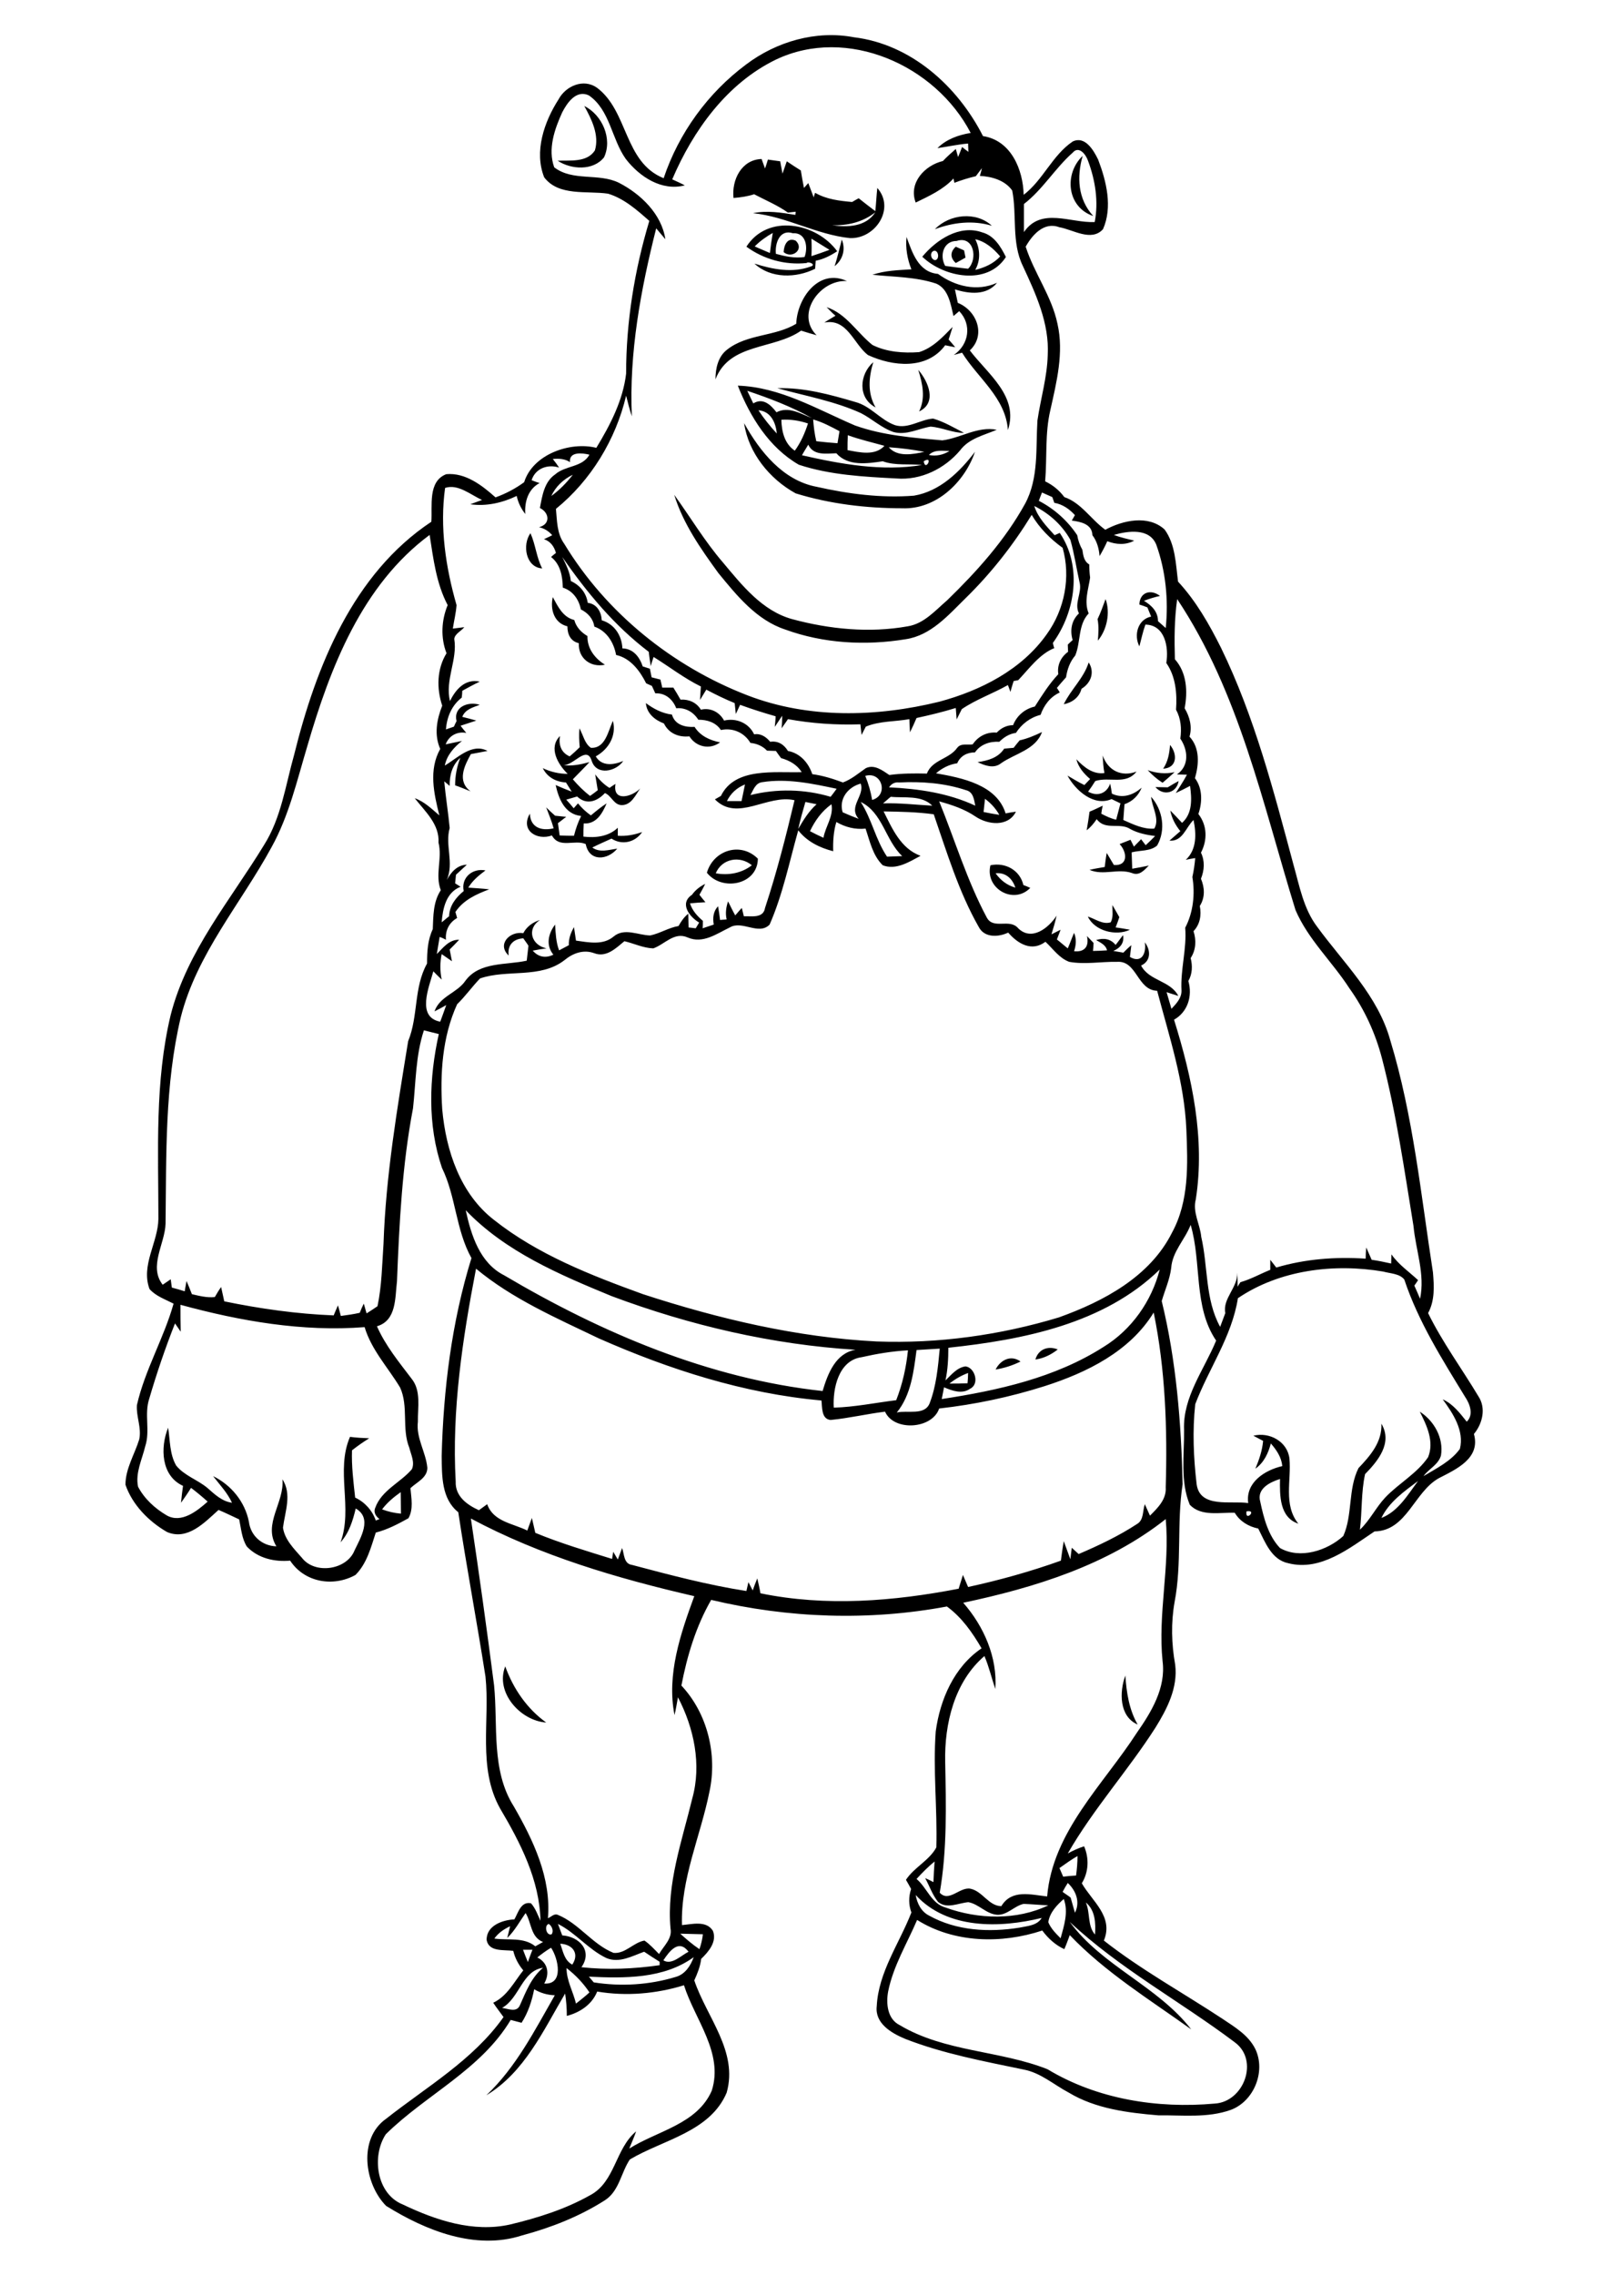 <?xml version="1.0" encoding="utf-8"?>
<!-- Generator: Adobe Illustrator 21.0.2, SVG Export Plug-In . SVG Version: 6.00 Build 0)  -->
<svg version="1.2" baseProfile="tiny" id="Layer_1" xmlns="http://www.w3.org/2000/svg" xmlns:xlink="http://www.w3.org/1999/xlink"
	 x="0px" y="0px" viewBox="0 0 567 794" overflow="scroll" xml:space="preserve">
<path d="M392.9,584.8c0.4,5.9,1.3,11.9,4.3,17.1C390.7,599.1,390.8,590.5,392.9,584.8 M190.7,601.2c-9-0.6-17.9-10.5-14.3-19.6
	C179.2,589.4,184,596.4,190.7,601.2 M347.6,478c1.7-3.4,5.4-5.2,8.7-2.8C353.5,476.6,350.6,477.5,347.6,478 M361.5,474.5
	c1-3.6,4.5-4.9,7.8-3.5C367,472.8,364.4,474.1,361.5,474.5 M388.4,315.9c0.8,1.4,1.6,2.8,2.4,4.2c-0.4,1.2-0.8,2.4-1.3,3.6
	c1.7,0.2,3.3,0.5,5,0.8c-4.8,2.3-12.3,0.5-14.7-4.6c2.6,0.8,5.2,2.9,8,2C388.8,320,388.3,317.9,388.4,315.9 M347.6,304.8
	c1.7,2.4,4,4.2,6.9,5C353.5,306.7,351.1,304.4,347.6,304.8 M345.8,302c5.2-1.1,10.3,1.7,11.5,6.9c0.6,0.2,1.8,0.7,2.4,1
	C353.9,315.9,343.8,310.1,345.8,302 M249.9,304.8c4.4,0.8,9,0,12.6-2.8C258.3,298.5,252,299.7,249.9,304.8 M246.8,304.6
	c2.3-7.9,11.8-10.9,17.8-4.9C264.5,308.9,252,311.2,246.8,304.6 M407.7,274.8c1.3-0.8,2.5-1.5,3.8-2.2c-0.7,4.3-5.4,5.3-8.1,2.1
	C404.8,274.7,406.2,274.8,407.7,274.8 M400.7,268.8c3,1.1,6.3,1.4,9.4,0.7c-1.4,1.3-2.8,2.5-4.2,3.7
	C404,272,402.3,270.5,400.7,268.8 M385,263.7c1.8,5.2,6.5,7.6,11.8,5.6c-3.7,4.8-9.5,1.7-14.4,3.3c-0.8,1.3-1.6,2.5-2.5,3.7
	c3.2,1.8,6.5,0.7,7.7-2.8c0.2,0.9,0.5,2.6,0.6,3.5c3.7,1.8,7.5,0.5,10.4-2.1c-1.1,2.8-3.2,4.8-6,5.8c-0.1,1.8-0.3,3.7-0.4,5.5
	c3.4,1.5,7,3.3,10.8,3c2-3.3-0.8-7.5-1.1-11.1c4.1,4.6,5.2,11.6,2.1,17c-2.4,2.1-6,1.6-8.9,2.4c0.1,1.9,0.1,3.8,0.2,5.7
	c1.9-0.3,3.9-0.7,5.8-1.1c-1.6,1.6-3.3,3.7-5.9,2.6c-4.9-1.7-10,1-14.8-1.1c1.7-0.4,3.5-0.7,5.3-1c0.2-1.6,0.4-3.3,0.7-4.9
	c0.8,1.4,1.7,2.8,2.5,4.2c5,0.4,4.7-4.4,2-7.3c1.3-0.5,2.5-1,3.8-1.5c0.3,0.6,0.9,1.8,1.2,2.4c0.8-0.9,1.7-1.7,2.5-2.6
	c0.5,0.7,1.1,1.4,1.6,2.1c1.1-1,2.2-2.1,3.3-3.2c-3-0.4-6-1-8.6-2.4c-3.7-2.5-8.8,0.6-11.8-3.5c-1,1.5-2.1,2.8-3.5,3.9
	c0.4-2.2,0.7-4.3,1-6.5c1.5-0.6,3.1-1.4,4.6-2.1c-0.2,0.9-0.4,1.9-0.5,2.8c1.7,0.9,3.4,1.7,5.2,2.1c0.5-1.9,1-3.8,1.5-5.7
	c-1-0.5-2.1-1-3.1-1.5c-6.2,2.7-12.6-3-15.4-8.2c1.9,1.1,3.8,2.3,5.9,3.3c0.5-0.5,1.5-1.6,2-2.1c-2.2-1.9-4.1-4.1-4.8-6.9
	c2.6,2.7,5.8,5.4,9.8,4.8C385.2,267.8,385.1,265.8,385,263.7 M408.5,260c2.6,3.1,2.6,8-2.4,8.3C407.8,265.8,408.3,262.9,408.5,260
	 M356,258.4c2.7-0.6,5.3-1.7,7.8-2.9c-2.2,6.2-9.5,7.5-14.3,10.9c-2.5,2-5.7,0.8-8.2-0.4c3.6-0.5,7.2-1.5,9.3-4.7
	c1.1-0.1,2.2-0.2,3.3-0.3C354.6,260.1,355.3,259.2,356,258.4 M206.3,261c5.1,0.3,6-5.9,7.7-9.4c1.3,5.2-1.5,9.9-6,12.4
	c2.1,3.6,6.3,3,9.6,1.6c-2.5,3.7-9.3,5.2-11,0c-1.8-5.8-6.4,1.9-10.1,1.4c3.1,0.5,6.3-0.2,9.3-1c-1.9,2.1-3.9,4-5.8,6
	c1.8,2.1,3.8,4.1,6,5.8c0.9-0.6,1.8-1.3,2.7-2c-0.3-1.8-0.6-3.6-0.9-5.5c1.4,1.8,3,3.5,5,4.7c0.5-0.4,1.6-1.1,2.1-1.4
	c-1.1,6.4,5.7,4.6,8.6,1.6c-1.6,2.3-3.1,5.8-6.4,5.8c-2.8,0-3.6-3.3-5.9-4.2c-2.7,2.9-6.4,4.3-9.7,1.2c-1.3,0.4-2.5,0.7-3.8,1.1
	c0.9,1,1.8,2,2.6,3c0.4-0.4,1.1-1.3,1.5-1.7c1.3,1.6,2.8,3,4.5,4.2c1.8-1.5,3.6-3,5.5-4.2c-1.5,3.5-3.6,7.3-8,7
	c-0.1,1.5-0.1,3.1-0.1,4.6c4.2,0.5,8.8,0,12-3.1c0,0.7,0,2.1,0,2.8c2.9,0.2,5.7-0.3,8.5-1.3c-2.4,3.6-7,4.7-10.7,2.3
	c-2.2,1-4.5,2-6.7,3.1c2.6,1.9,5.7,0.8,8.7,0.4c-3.4,4.1-9.8,4.6-11-1.6c-3.9-1.7-9.2,1.7-11.8-3c-5.4,1.9-11.1-1.9-7.7-7.6
	c0.2,4.9,4.1,6.1,8.3,5.1c-0.7-2.5-1.7-4.9-2.6-7.3c1,1,2.1,2,3.1,2.9c1,0.1,2.9,0.3,3.9,0.4c-1,0.7-1.9,1.5-2.9,2.2
	c0.2,1.4,0.4,2.9,0.6,4.3c1.7,0.1,3.3,0.1,5,0.1c0.6-2.4,1.4-4.7,2.5-6.9c-5.7-0.6-7.8-5.9-8.9-10.8c1.8,0.8,3.7,1.6,5.6,2.3
	c-0.7-1.1-1.3-2.1-2-3.2c-3.5-0.2-6.5-1.8-8.1-5c2.7,1.3,5.7,2,8.7,2c-3.4-3.3-6.8-9.1-2.7-13.2c-0.5,3.1,0.4,5.8,3.4,7.1
	c1.2-1,2.4-2.1,3.5-3.2c-0.2-2.2-0.3-4.4-0.1-6.6C203.7,256.7,204.1,259.5,206.3,261 M225.5,245.4c2.7,2,5.7,3.6,9.1,4
	c1,3.6,4.6,4.5,7.9,4.3c2,3.2,5.4,4.7,8.9,5.4c-3.6,2.7-8.4,1.6-10.7-2.1c-3.7,0.4-7.2-1-8.9-4.5C228.6,251.3,225.8,249,225.5,245.4
	 M380.1,231.2c2.2,3.4,0.8,7.2-2.5,9.2c-0.8,3-3.2,4.8-6.2,5.4C373.9,240.6,378.4,236.7,380.1,231.2 M383.2,216.1
	c1.1-2.3,1.9-4.6,2.8-7c1.7,4.7,0.5,10.7-2.7,14.5C383.5,221.2,383.7,218.6,383.2,216.1 M193,208.4c1.8,3.3,3.5,7,7.5,8
	c0.7,2.5,2.4,4.3,4.6,5.6c-0.1,4.4,2.6,7.8,6.1,10c-5,1.1-9.4-2.3-9.1-7.5c-2.9-0.7-4-3.1-4-5.9C193.5,217.5,192,212.7,193,208.4
	 M189.3,198.4c-5.8-0.4-7-8.3-4.1-12.3C187,190.1,187.3,194.6,189.3,198.4 M259.8,147.7c5.5,9.9,13.6,20,25.3,22.2
	c11.1,2.5,22.6,4,34,3.1c9-1.5,16-8.3,21.3-15.3c-3.6,10.6-13.6,20.2-25.4,19.7c-12.5,0-25.2-1.5-37.2-5.2
	C268.7,167.2,261.3,158.1,259.8,147.7 M271.4,135.5c9.3-0.3,18.4,2.2,27.2,4.8c5.4,1.4,8.8,6.3,13.9,8.1c4.6,1.4,8.8-2,13.3-2.3
	c3.8,1.1,7.3,3.2,10.8,5c-4,0-7.7-1.9-11.7-2.2c-4.3,0.7-8.4,3.1-12.9,1.9c-4.2-1.4-7.5-4.6-11.4-6.6
	C291.4,140,281.2,138.2,271.4,135.5 M322.5,161C323.1,164.9,326.1,158.7,322.5,161 M324.3,158.8c2.5,0.5,5,0,7.2-1.4
	C329.1,157.4,326.3,156.8,324.3,158.8 M310.3,156.1c3,3.5,8.4,2.5,12.4,1.6C318.7,156.9,314.5,156.4,310.3,156.1 M280,158.9
	c13.6,3.1,28,5.7,41.9,3.4c-4.6-0.5-9.3,0.3-13.7-1.3c-5.4,0.8-12.2,1.8-16.2-2.8c-3.5,0.1-8,0.9-9.8-3
	C281.5,156.4,280.7,157.6,280,158.9 M296,151.9c-0.1,1.7-0.1,3.4-0.1,5.2c4.2,0.8,9.6,2.1,12.9-1.5
	C304.5,154.4,300.1,153.4,296,151.9 M283.9,146.4c0.2,2.6,0.5,5.1,1.1,7.6c2.5,0.3,4.9,0.5,7.4,0.7c0.2-1.4,0.5-2.8,0.7-4.2
	C290.1,148.9,287.1,147.3,283.9,146.4 M272.8,146.5c0.1,4.1,1.1,8.4,4.7,10.8c2.1-2.9,3.5-6.1,4.6-9.5
	C279.1,146.8,276,146.3,272.8,146.5 M264.8,143.2c1.9,2.9,4.1,5.6,6.4,8.1C270.9,147.6,269.1,143.5,264.8,143.2 M260.9,136.4
	c0.7,1.5,1.4,2.9,2.1,4.4c3.4-2.1,6.1,0.5,8.1,3.1c4.2-2.2,8.4,0.5,12.3,2C276.3,141.9,268.6,139,260.9,136.4 M257.6,134.6
	c14.8,0.5,27.6,8.2,40.9,13.9c9.8,3.5,20.3,4.3,30.5,5.2c6.4-0.8,12.3-5,19-3.7c-4.4,1.9-9.7,3-12.8,7.2
	c-5.4,6.4-13.7,10.5-22.2,9.8c-11.4-0.6-23.2-1.2-34.1-4.8C268.5,156.2,261.9,145.5,257.6,134.6 M320.6,129.1
	c3.5,4,6.7,11.5,0.3,14.5C323.2,138.9,322.1,133.9,320.6,129.1 M305.7,142.2c-6.3-3.3-5.7-11.5-0.8-15.8
	C303.3,131.7,302.8,137.2,305.7,142.2 M288.6,107.2c6.9,2.3,10.6,8.9,16,13.2c5,2.5,10.9,2.9,16.3,2.5c4.8-1.5,8.3-5.3,11.7-8.8
	c-0.5,1.5-0.9,3-1.4,4.4c0.8,0.9,1.6,1.8,2.3,2.7c-0.9-0.2-2.7-0.5-3.5-0.7c-6.4,8.7-18.4,7.4-27,3.4c-5-3.9-7.2-12.9-15.2-11.3
	c1.3-0.9,2.6-1.6,3.9-2.4C290.6,109.3,289.6,108.2,288.6,107.2 M278,113c0.3-8.8,7.8-19.5,17.7-14.9c-9.4-0.6-18.1,11.5-10.6,18.9
	c-1.8-0.5-3.6-1-5.4-1.6c-9.5,6.7-25,4.2-29.9,17c0-3.8,0.9-8,4.1-10.4C260.9,116.5,270.6,117.5,278,113 M333.7,91.8
	c-2-1.8-2-3.9,0-5.7c0.7,0.3,2.2,1,2.9,1.3c0.1,0.6,0.4,1.9,0.5,2.5C335.9,90.6,334.8,91.2,333.7,91.8 M293.9,83.6
	c1.4,3.4,0.4,7-2.5,9.3C292.4,89.8,293.1,86.7,293.9,83.6 M273.6,88c0.1-2.4,1.3-5.3,4.2-4C281,87,276.5,90.5,273.6,88 M316.5,82.7
	c2,5.4,4.1,12.3,11,12.9c5.9,4.3,13.6,6.3,20.6,3.1c-3.6,4.5-9.7,3.9-14.7,2.3c0.3,1.6,0.7,3.1,1,4.7c6.7,2.7,9.9,11.3,4.2,16.6
	c6.2,8.2,17.2,16,13.3,27.8c-0.8-11.3-10.5-18.1-16-27c-0.7,0.2-2.1,0.6-2.9,0.8c5.3-3.6,6.4-10.6,1.9-15.3c-0.5,0.4-1.5,1.3-2,1.7
	c-1-4.1-1.7-9.4-6-11.3c-7.2-2.4-14.8-2.3-22.3-3.1c4.4-1.5,9-1.6,13.6-1.9C316.8,90.5,316.1,86.6,316.5,82.7 M326.3,87.5
	c-1.8,0.2-1.5,3.1,0.2,3.3C328,90.6,327.8,87.6,326.3,87.5 M340.5,83.5c1.7,3.4,1.9,7.3,0,10.7c3.3-0.8,6.4-2.2,8.7-4.7
	C346.9,86.8,344.1,84.3,340.5,83.5 M330,92.8c2.7,0.4,5.3,0.7,8,1c3.5-3.4,2-11.7-4-9.7C329.3,84.1,328,89.3,330,92.8 M322,89.6
	c4.9-5.9,13-11.3,20.9-8.5c4.2,1.1,6.5,5,8.3,8.6C344.7,99.8,329.5,96.8,322,89.6 M283.3,83.3c0.1,2,0.1,4.1,0,6.1
	c2.1-0.7,4.2-1.4,6.3-2.2C287.5,85.9,285.4,84.6,283.3,83.3 M263.5,86c1.7,0.8,3.5,1.5,5.3,2.3c0.3-2.4,0.6-4.7,1-7
	C267.5,82.6,265.4,84.1,263.5,86 M270.9,88.6c3.3,0.9,6.6,1.6,10,1.1c1.3-3.4,0.5-8.6-4.1-8.3C272.2,79.9,270.5,85,270.9,88.6
	 M260.6,86.1c7.4-11.6,24.4-8.4,31.7,1.6c-2.3,1.5-4.8,2.8-7.5,3.3c-0.1,1-0.1,1.9-0.2,2.8c-6.6,3.3-15.5,3.5-21.2-1.8
	c6.3,2,13.3,3.4,19.7,1c2-0.6-0.8-1.9-1.5-1.2C274.2,92.6,266.6,90.5,260.6,86.1 M326.4,80c5.1-5.3,14.4-6.3,19.9-1.2
	C339.7,76.8,332.8,77.6,326.4,80 M290.5,78.6c5.4,0.8,11.8,0.6,15.1-4.5C301.3,77.5,296,78.8,290.5,78.6 M256.1,69.1
	c-0.7-6.3,2.8-13.4,9.8-13.6c0.3,0.8,0.9,2.5,1.2,3.3c0.3-0.8,0.8-2.4,1-3.1c1.4,0.2,2.9,0.4,4.3,0.6c0.3,1.5,0.5,2.9,0.8,4.3
	c0.5-1.4,1-2.9,1.5-4.3c1.6,1.1,3.3,2.2,4.9,3.2c0.3,2,0.7,4.1,1.1,6.1c0.4-0.4,1.1-1.3,1.5-1.7c0.6,1.7,1.3,3.3,1.9,5
	c0.1-0.4,0.3-1.2,0.5-1.6c4,2.3,8.5,2.8,12.9,3.2c0.8-0.5,1.6-0.9,2.3-1.3c1.9,1.5,3.8,3,5.8,4.5c0.3-2.7,0.4-5.4,0.7-8.1
	c6.4,7.3-0.8,17.9-9.6,17.5c-11.6-1.2-22.1-7.5-33.8-8.7c4.9-1,9.9-0.2,14.8,0.6c0-0.3,0.1-0.8,0.1-1.1c-0.9,0.1-1.8,0.2-2.7,0.3
	c-3.7-2.6-7.8-4.3-11.8-6.4C261.2,68.5,258.7,68.9,256.1,69.1 M381.7,75.4c-9.2-3.1-10.3-14.7-3.7-21
	C375.9,61.8,376.3,69.5,381.7,75.4 M204,37c6.3,3.1,9.9,11.5,6.9,17.9c-3.8,4.8-11.5,4.3-16.2,1.2c4.4-0.2,10.2,0.7,13-3.6
	C209.3,47.2,206.6,41.7,204,37 M208.5,695.1c-1.8,4.5-6,7.3-10.6,8.5c0-2.6-0.2-5.3-0.6-7.8c-7.6,12.9-14.2,27.5-27.5,35.5
	c10.4-9.8,16.9-22.7,23.9-34.9c-2.6-0.1-5-0.8-7.2-2.1c-0.8,4.1-2.1,8.1-4.4,11.7c-1.3-0.3-2.5-0.7-3.8-1
	c-10.4,17.4-29.6,26.1-43.6,39.9c-5,7.6-3.3,20.8,5.9,24.5c11.5,5.5,24.6,9.9,37.5,7c9.6-2.3,19.2-5.3,27.9-10.2
	c8.8-4.6,8.8-16.3,16.1-22.3c-0.7,2-1.6,4-2.4,6c9.8-6.2,23.7-8.5,28.8-20.2c4.2-13.2-5.9-24.8-9.7-36.8
	C229.1,695.9,218.6,696.8,208.5,695.1 M197.8,686.9c0,4.4,2.3,8.2,3.3,12.4c1.6-1.3,3.2-2.5,4.7-3.9
	C203.6,692.1,200.9,689.3,197.8,686.9 M175.3,700.8c2.2,0.3,5.2,1.8,6.3-1.1c2.1-4.7,3.9-9.5,8-12.9
	C182.3,687.8,181.4,697.4,175.3,700.8 M205.6,689.9c0.4,0.5,1.3,1.5,1.7,2c9.5,1.5,19.4,0.9,28.6-1.9c3.3-0.9,5.2-3.9,6.3-6.9
	C231.7,690.7,218,690.5,205.6,689.9 M187.6,683.2c3.7,1.8,4.4,5.7,2.4,9.1c7,0.5,4.9-8.8,2.4-12.5
	C190.7,680.8,189.1,682,187.6,683.2 M182.6,680.5c0.5,1.4,1.1,2.8,1.7,4.3c0.5-1.4,1-2.8,1.6-4.3
	C185.1,680.5,183.5,680.5,182.6,680.5 M231.6,684.2c2.9,1.8,6.2-1.7,8.8-3C237,676.7,233.8,680.9,231.6,684.2 M195.6,678.4
	c1,2.7,1.4,5.8,4.2,7.3C202.4,681.8,199.9,678.6,195.6,678.4 M237.5,674.9c2.1,1.9,4.3,3.8,6.7,5.4c0.6-1.7,1-3.4,1.2-5.2
	C242.7,675,240.1,675,237.5,674.9 M194.8,671.5c0.5,1.3,1,2.7,1.5,4c6,0.4,10.7,5.4,6.7,11.1c9.1,1,18.2,0.6,27.3-0.7
	c0-0.3,0-0.9,0-1.2c-1.8-1.1-3.6-2.3-5.4-3.5c-4.2,1.5-8.7,4.1-13.2,2.2C205.4,680.4,201,674.6,194.8,671.5 M192.6,675.1
	c0.8-1.1,0.1-2.9-1-3.6C189.9,671.9,190.7,675.8,192.6,675.1 M320.2,670.1c-3.5,8.2-8.3,16-10.1,24.9c-0.8,4.2-0.3,9.7,4,11.8
	c15.7,9.4,34.9,8.8,51.6,15.4c17.4,10.5,38.4,13.8,58.4,12c10.2-0.6,15.6-15.1,7-21.4c-19-14.3-40.2-25.7-57.6-42
	c11.3,15.4,30.7,22.4,42.4,37.5c-14.5-10.4-30-19.9-42.4-32.9c-0.6,1.6-1.2,3.3-1.9,4.9c-3.1-1.4-5.7-3.8-7.7-6.5
	C349.7,678.5,333.1,678.2,320.2,670.1 M377.2,669.3C377.8,669.8,377.8,669.8,377.2,669.3 M183.5,667.7c-2.1,3-3.8,6.2-6.4,8.7
	c0.3-1.4,0.7-2.7,1-4.1c-2.1,1-4.1,2.3-5.5,4.3c4.8,0.7,10.2-0.6,14.3,2.7c0.7-0.4,2-1.1,2.7-1.5C185.2,676.1,185.6,671,183.5,667.7
	 M379.1,664c1.6,3.6,0.5,8.1,3.2,11.2C382.6,671.3,382.4,666.7,379.1,664 M366,670.9c0.9,2.2,2.6,3.9,4.3,5.6
	c1.2-4.4,2.8-9.2,1.1-13.7C369,664.9,366.5,667.5,366,670.9 M319.7,661.4c0.5,2.9,1.9,5.8,4.7,7.2c9.5,5.3,20.9,5.9,31.5,4.2
	c2.8-0.6,6.2-0.7,7.8-3.4C349,673,330.7,673.4,319.7,661.4 M371,660.3c0.9,0.7,1.9,1.3,2.8,2c0.5,1.8,1,3.5,1.5,5.3
	c1.9-3.7,0.4-7.7-2.5-10.4C372.2,658.1,371.6,659.2,371,660.3 M320,655.8c3.7,3.1,5.1,8.6,10.2,10c11.3,4.1,24.8,4.5,35.8-0.8
	c-2.9-0.1-5.8-0.4-8.6-0.5c-3.3,0.7-5.7,4-9.3,3.8c-3.8-0.3-6.3-3.7-10-4.4c-3.5,0.3-7.5,2.5-10.6-0.1c-2-2.5-3-5.6-4.5-8.3
	c0.7,0.3,2.2,1,2.9,1.4c0.1-2.4,0.2-4.8,0.4-7.2C324.1,651.5,322,653.6,320,655.8 M369.9,652c0.4,1,0.9,2,1.3,3
	c1.5-0.2,3-0.3,4.5-0.4c0.3-2.3,0.5-4.6,0.5-6.8C374.1,649,372,650.5,369.9,652 M336.3,559.4c7.2,8.2,12,19.1,11.2,30.1
	c-1.3-3.8-2.2-7.8-3.8-11.5c-10.5,9-14,23.7-13.7,37c0.3,15.2,0.7,30.6-1.9,45.6c3.2,3.5,7-2.1,10.7-1.4c4.3,0.9,6.3,6,10.8,6.1
	c3.6-6,10.3-4,16-3.4c1.9-22.6,19.6-39,31.3-57.1c5.1-7.3,10.2-15.7,9-25c-1.7-16.5,2.6-33,1.1-49.6
	C386.6,546.3,361.3,554.1,336.3,559.4 M164.4,530c2.9,19.4,5.6,38.8,8.1,58.2c1.4,14.1-1.1,29.7,6.9,42.3c6.8,11.8,13.1,25,11.9,39
	c1.1-0.4,2.1-1.7,3.4-1.2c7.4,3,12.1,10.3,19.5,13.3c4.1,0.4,6.9-3.6,10.8-4.3c1.9,1.3,3.5,3.1,5.1,4.7c1.6-2.8,4.7-5.4,4-8.9
	c-1.4-15.6,4-30.5,7.6-45.4c3.3-11.8,0.6-24.6-5-35.3c-0.4,2.1-0.7,4.2-1.2,6.2c-2.8-14.1,2.1-28.4,6.9-41.5
	C215.5,550.9,188.7,543,164.4,530 M435.2,527.5C434.6,531.4,439.2,526.8,435.2,527.5 M133.4,526.8c2.1,0.8,4.3,1.3,6.6,1.5
	c0-2.5-0.1-5-0.1-7.5C137.5,522.5,135.2,524.4,133.4,526.8 M482.3,529.8c5.9-2.3,9.2-8.1,12.8-12.9
	C490.3,520.5,485,524.2,482.3,529.8 M331.5,482.9c2.1,0,4.2,0,6.3-0.1c0.1-0.9,0.2-2.7,0.2-3.6C335.6,480.1,333.5,481.3,331.5,482.9
	 M320,471.2c-1,7.5-1.9,15.7-6.9,21.8c3.7-0.9,9.8,1.2,11.5-3.3c2.3-6,2.9-12.6,3.5-19C325.4,470.9,322.7,471,320,471.2
	 M300.8,473.7c-8,1.1-10.1,10.9-9.7,17.6c7.3-0.2,14.5-1.7,21.8-2.6c2.2-5.6,3.5-11.5,4.1-17.4C311.5,471.6,306.1,472.5,300.8,473.7
	 M63,455.4c0,3.1,0,6.3,0.1,9.4c-0.5-0.7-1.5-2.2-2-2.9c-3.4,8.6-6.4,17.4-9,26.3c-1.8,5.4,0.4,11.2-1.4,16.6
	c-1.1,4.6-3.5,9.3-2.5,14.1c2.2,4.2,5.9,7.6,10,10c5.1,2.9,10.6-1.5,14.3-4.8c-1.9-1.7-3.8-3.3-5.8-4.8c-1.1,1.8-2.3,3.5-3.5,5.2
	c0.2-2,0.4-3.9,0.7-5.9c-7.7-3.5-8-13.4-5.2-20.3c0.7,4.4,0.5,9.2,2.8,13.2c2.9,3.6,7.6,5,11,7.9c2.5,2.2,5,4.6,8.5,5.1
	c-1.6-3.5-4.3-6.3-6.6-9.3c6.3,3.1,11.1,8.9,12.5,15.9c0.6,5,4.7,8.5,9.6,8.6c-4.8-7.8,2.9-15.3,2.1-23.4c3.4,5.2,0.9,11.3,0.2,16.9
	c0.6,4.2,3.9,7.4,6.6,10.5c4.5,5.9,15.7,4.3,18.4-2.6c2.1-4.4,6.3-11.2,0.4-14.6c-1,4.2-2.3,8.5-5.3,11.8c4.4-12-1.8-25,3.3-36.8
	c2.2,0.3,4.5,0.4,6.7,0.5c-2.1,1.3-4.1,2.7-6,4.2c-0.2,5.5,0.5,11,1.1,16.5c3.4,1.6,6,4.5,7.2,8c0.4-0.2,0.9-0.3,1.3-0.5
	c-1.2-0.9-2.2-2.3-1.5-3.9c2.2-6.2,8.8-8.8,12.8-13.5c1.1-2.4-0.3-5.1-0.9-7.5c-2.7-6.7-0.2-14.4-3.2-21c-4.2-7-10-13.1-12.4-21.1
	C105.7,464.9,83.9,461.1,63,455.4 M331.1,470.4c0,3.8-0.2,7.7-1,11.4c2-1.9,4-4.5,7-4.9c3.3,0.4,5,6.2,1.6,7.8
	c-2.8,2-6.3,0.7-9.1-0.5c-0.3,1.4-0.5,2.7-0.8,4.1c19.6-3,39.6-7.4,56.5-18.2c9.8-6,16.8-16,19.6-27
	C385.4,462.1,357.2,467.6,331.1,470.4 M432.2,453.1c-2.1,13.4-10.2,24.6-14.9,37c-1,9.3-0.6,18.7,0.5,28c1.2,8.4,12,5.6,18,6.5
	c-1-7.2,5.8-11.5,11.9-12.9c-0.3-3.1-2-5.6-4-7.9c-0.9,3.4-2.4,6.7-5.4,8.8c1.3-3.1,2.4-6.3,2.7-9.7c-1.1-0.6-2.3-1.2-3.4-1.8
	c5.6-1.4,11.9,2,12.6,8c0.7,7.6-2.2,16.1,3.1,22.7c-6.6-2.2-6.5-9.9-6.4-15.6c-3.5,1.1-8.2,3.4-6.9,7.9c1.2,5.7,2.8,11.9,6.9,16.2
	c7,4,16.5,0.9,22.1-4.2c3.3-7.4,1.6-16.3,5.3-23.7c4.1-4.3,8.3-9.1,8-15.5c4,6.7-1.2,13-5.7,17.6c-1.4,6.3-1,13-1.8,19.4
	c3.5-3.3,5.6-7.8,8.9-11.3c4.7-4.9,11-8.3,14.9-14c2.2-5.4-0.4-11-2.9-15.9c5,3.2,8.4,9.2,7.4,15.3c-0.9,3.2-4.3,4.7-6.1,7.2
	c4.5-2.7,9.6-5.2,12.7-9.5c1.6-6.3-2.4-12.4-6-17.3c3.6,1.6,6,4.8,8.4,7.8c2.5-2.4,1.1-6.2-0.6-8.7c-8-13.1-16.3-26.2-21.2-40.9
	c-1.6-2.1-4.9-2.1-7.4-2.8C465.8,440.9,446.8,443.2,432.2,453.1 M166.2,442.8c-4.7,24.4-8.5,49.4-7.1,74.3c-0.2,5.1,3.9,8.1,8.1,10
	c1-0.7,1.9-1.4,2.9-2.1c2.1,6.1,9,6.7,14,9.2c0.5-1.5,1.1-2.9,1.6-4.4c0.4,1.7,0.8,3.5,1.2,5.2c8.7,3.6,17.8,6.3,26.8,9.1
	c0.1-0.6,0.3-1.9,0.4-2.5c0.5,0.9,1.1,1.8,1.6,2.7c0.5-1.3,1-2.7,1.5-4c0.8,2.1,0.5,5.5,3.5,5.9c13.2,3.5,26.4,7,39.9,9.1
	c0.2-0.8,0.5-2.3,0.7-3.1c0.5,1,1,1.9,1.5,2.9c0.5-1.4,1-2.8,1.6-4.2c0.4,1.7,0.8,3.4,1.1,5.2c22.9,4.7,46.4,2.8,69.2-1.6
	c0.5-1.6,1-3.2,1.5-4.8c0.6,1.4,1.2,2.8,1.8,4.2c11-2.4,21.8-5.4,32.4-9.2c0.3-2.3,0.6-4.6,1-6.8c0.8,2.1,1.5,4.2,2.3,6.3
	c0.1-1,0.4-3,0.5-4c0.8,0.7,1.6,1.5,2.4,2.2c7-3,14-6.3,20.4-10.5c2.4-1.4,1.9-4.6,2.7-6.9c0.6,1.3,1.2,2.7,1.8,4
	c2.7-2.7,5.8-5.7,5.5-9.9c0.6-20.4-0.1-41-4.2-61c-8.3,13.6-23.4,21-38.1,25.7c-12,3.8-24.3,6.4-36.8,7.8
	c-2.4,7.2-15.8,8.1-18.9,1.1c-6.4,0.8-12.7,2.3-19,2.9c-3.3-0.3-2.9-4.5-3.2-6.8c-27-2.4-53.1-10.8-77.8-21.7
	C194.2,460,178.8,453.3,166.2,442.8 M162.6,422.4c1.9,8.7,4.9,18.4,13.4,22.7c34,20.1,71.6,36.1,111.2,40.4
	c1.8-6,4.5-13.2,11.5-14.4c-29.1-1.8-57.8-8.5-85.1-18.7C195.4,444.9,176.5,436.9,162.6,422.4 M308.5,283.2c3,6,6,13,12.9,15.5
	c-3.9,2.1-8.6,5.1-13.2,3.3c-3.5-3.4-4.5-8.4-6-12.8c-3.6,0.4-7.1-0.5-10.2-2.3c-1,3.3-1.2,6.8-1.1,10.2c-4.7-1.2-9.2-3.4-12.2-7.3
	c-3.1,11-5.4,22.4-10,32.9c-3.8,3.9-9.6-1.6-13.9,1c-4.6,2.2-9.4,5.8-14.7,3.5c-4.7-2.1-8,2.4-12,3.8c-3.5-0.1-6.7-1.7-10.1-2.5
	c-2.9,2.4-6.3,5.8-10.5,4.2c-3.8-1.4-7.5,0-10.4,2.4c-8.5,6.6-20,3.1-29.5,6.4c-2.8,2.9-5.1,6.2-8,9c-5.2,11.4-6,24.3-5.2,36.7
	c1.3,14.4,6.3,29.5,18.1,38.6c15.3,12.1,33.8,19.3,52,25.9c26.4,8.6,53.8,15.1,81.6,16.5c21.5,0.8,43.1-2.2,63.6-8.4
	c15.6-5.6,31.8-14.2,39.5-29.6c6-11,5.5-23.9,5-36c-0.7-16.6-6-32.5-10.2-48.4c-7-0.2-7-10.6-14-10.1c-5.6-0.1-11.2,1-16.7,0
	c-3.5-1.3-5.6-4.5-8.3-7c-4.8,3.6-9.6,0.7-13-3.2c-3.4,1.6-8.3,1.9-10.3-2c-7-12.3-11.1-26-15.7-39.3
	C320.1,283.4,314.3,283.3,308.5,283.2 M282.8,290.1c1.5,0.8,3.1,1.6,4.7,2.3c0.7-4,3.6-7.5,2.8-11.7
	C286.9,283.1,284.5,286.5,282.8,290.1 M343.9,278.8c-0.1,1.2-0.4,3.5-0.5,4.6c1.8,0.4,3.6,0.7,5.5,1
	C347.6,282.1,345.9,280.3,343.9,278.8 M300.5,279.9c3.9,6,5.2,13.2,9.2,19.1c1.8-0.1,3.5-0.1,5.3-0.2
	C309.1,293.3,308.2,283.6,300.5,279.9 M281.2,279.9c-0.9,3.1-1.8,6.2-2.5,9.4c1.8-3.1,3.7-6.2,6.4-8.6
	C283.8,280.4,282.5,280.2,281.2,279.9 M308.3,280.4c5.8-0.2,11.5,0.5,17.2,0.8c-3.8-3.8-9.7-2.6-14.5-3.1
	C310.1,278.8,309.3,279.6,308.3,280.4 M294.2,283.5c1.8,0.8,3.7,1.6,5.6,2.3c-3.8-4.3,2.2-8,0.7-12.3
	C296,274.7,292.8,278.9,294.2,283.5 M253.8,279.6c1.7,0,3.4,0,5.1,0c0.4-1.9,0.8-3.8,1.2-5.8C257.3,274.9,255.1,276.9,253.8,279.6
	 M310.4,274.8c10.3,0.5,20.7,2,30.1,6.4c-0.4-2.1-0.7-4.8-3.2-5.4c-7.5-2.5-15.6-3.1-23.4-2.7C312.4,272.9,311.2,273.6,310.4,274.8
	 M262,277.5c9.2-2.3,18.9-2.1,28,0.6c0.7-0.9,1.4-1.8,2.1-2.8c-8.5-1.8-17.3-3.7-26-2.3C263.7,273.3,263,275.8,262,277.5
	 M302.1,270.8c1.1,2.7,1.9,5.5,2.4,8.4C310.3,277.6,308,269.1,302.1,270.8 M411,209.1c-1,7-1,14-0.8,21c4.2,4.7,4.5,11.3,3.4,17.1
	c1.8,3,2.7,6.5,1.7,9.9c3.7,4,3.3,9.7,1.9,14.5c2.7,3.6,2.6,8.4,1.2,12.5c3.1,4,3.2,9.1,0.9,13.5c1.4,2.9,1.2,6.1,0,9.1
	c1.3,3.1,1.5,6.5-0.4,9.5c0.6,3.2,0.1,6.4-2.2,8.8c1,3.1,0.9,6.5-1,9.4c0.7,2.7,0.6,5.5-0.8,8c1.5,5.2-0.2,10.8-5,13.5
	c6.3,20.2,10.9,41.5,7.6,62.7c-1.2,4.5,1.5,8.7,1.9,13.1c2.4,10.4,1.3,21.8,6.6,31.4c0.6-1.6,1.2-3.2,1.8-4.8
	c-1-5.1,4.3-8.8,4.2-14.1c0.1,1.6,0.1,3.3,0.1,4.9c0.2-0.4,0.7-1.2,1-1.6c3.6-1,6.9-2.9,10.4-4.3c0-0.9,0-2.6,0-3.5
	c0.5,0.7,1.6,2,2.1,2.7c10.1-3,20.7-3.8,31.2-3.1c0-1,0.1-2.9,0.2-3.9c0.6,1.4,1.3,2.9,1.9,4.3c2.3,0.3,4.5,0.8,6.8,1.3
	c0-0.8,0.1-2.4,0.1-3.2c2.5,3.6,6.2,6.1,9.3,9c-0.3,0.5-1,1.5-1.3,1.9c0.7,1.5,1.3,3,2,4.6c1.8-8.6-1.5-16.9-2.3-25.4
	c-3.2-19.6-6-39.3-11-58.5c-2.3-8.8-6.1-17.1-11.4-24.5c-6-9.3-14.4-17-18.8-27.3C440.9,280.7,432.7,241.7,411,209.1 M107.3,260.4
	c-3.6,12-6.4,24.3-12.5,35.3c-10.7,19.7-26.1,37.2-31.7,59.4c-5.6,23.6-5,48-5.3,72c-0.2,7-6,14.9-1,21.3c0.9-0.6,1.9-1.3,2.8-1.9
	c0.1,0.7,0.3,2.2,0.4,2.9c1.5,0.4,3,0.8,4.5,1.3c0.1-0.9,0.5-2.7,0.6-3.6c0.7,1.5,1.3,3.1,1.9,4.6c2.6,0.6,5.3,1.3,8,1
	c0.7-1.2,1.4-2.4,2.2-3.5c0.4,1.7,0.7,3.3,1.1,5c12.6,2.6,25.4,4.4,38.2,4.9c0.5-1.2,1-2.4,1.5-3.5c0.3,1.2,0.7,2.4,1,3.7
	c2.2-0.3,4.4-0.6,6.6-1.1c0.3-0.8,1-2.4,1.4-3.2c0.3,0.8,0.7,2.6,1,3.4c1.3-0.8,2.6-1.7,3.8-2.5c1.5-7.1,1.6-14.5,2.1-21.8
	c0.8-23.8,4.8-47.3,8.6-70.7c3.6-8.8,1.9-18.7,6.6-27.1c0-4.1,0.2-8.2,2-12c0.2-4.6,0.1-9.5,2.8-13.6c-2.1-5.4,0.6-11.1-0.8-16.6
	c0.4-6.4-4.7-10.9-8.3-15.5c3.4,1.2,5.9,3.7,8.6,6c-1.9-7.6-3.8-15.9,0.3-23.2c-2.2-5-1.2-10.3,0.7-15.1c-2-6-1.9-12.8,1.5-18.3
	c-2.1-5.4-1.8-11.5,0.4-16.8c-4-7.6-5-16.2-6.3-24.5C126.4,204.2,115.3,232.9,107.3,260.4 M361.1,176.6c1.3,4.1,4.3,7.1,7.1,10.2
	c0.4-0.2,1.3-0.6,1.8-0.8c7.9,11.6,5.5,27.5-2.4,38.4c0.1,0.5,0.3,1.4,0.5,1.8c-5.2,2.1-8.8,7.2-12.6,11.2c-0.5,0.1-1,0.2-1.6,0.3
	c-0.4,1.3-0.8,2.5-1.1,3.8c-0.2-0.6-0.7-1.8-0.9-2.4c-5.3,3-11.1,5-16.1,8.4c-0.6,1.2-1.2,2.4-1.8,3.6c-0.1-1-0.2-3-0.3-4
	c-4.5,1.4-9.1,2.5-13.7,3.5c-0.7,1.7-1.5,3.4-2.3,5c-0.1-1.5-0.1-3.1-0.2-4.6c-5,0.9-10.3,0.6-15.2,2.6c-0.5,1-1,1.9-1.5,2.9
	c-0.1-1.2-0.3-2.4-0.4-3.7c-8.5,0.3-17-0.3-25.3-1.8c-0.7,1.1-1.5,2.1-2.2,3.2c0.1-1.1,0.2-3.3,0.2-4.4c-0.9,1.3-1.7,2.6-2.6,3.9
	c0.1-0.9,0.3-2.8,0.3-3.7c-4.2-1.2-8.3-2.5-12.4-4c-0.4,0.8-1.1,2.4-1.5,3.2c-0.1-1.3-0.3-2.6-0.4-3.8c-3.4-1.4-6.7-3-9.9-4.7
	c-0.7,1.2-1.5,2.4-2.2,3.6c0.1-1.6,0.2-3.1,0.3-4.7c-5.9-2.9-11-6.9-16.5-10.3c-0.3,0.8-0.8,2.4-1,3.2c-0.3-1.7-0.5-3.3-0.7-5
	c-12-9.1-21.7-20.8-30.2-33.1c1.3,2.6,2.7,5.3,3,8.4c3.1,1.4,5.4,4.1,5.9,7.6c3.2,0.4,4.7,3.1,4.9,6.1c4.4,1.3,7,5.3,7.2,9.8
	c3.8,0.1,6,3,7.1,6.3c0.6,0.2,1.9,0.6,2.5,0.8c0.2,1,0.4,2,0.6,3c1,0.3,2.1,0.5,3.1,0.8c0.1,0.7,0.5,2.1,0.6,2.8c1.3,0,2.6,0,3.9,0
	c0.9,1.4,1.7,2.8,2.5,4.2c2.9-0.2,5.6,1,7.1,3.5c3.3-0.8,6.5,0.8,8.1,3.8c4.2-1,8.6,0.8,10.5,4.8c2.3-0.4,4.2,0.9,5.6,2.6
	c2.7-0.4,4.8,0.9,6.2,3.2c4.3,0.8,7.2,4.2,8.5,8.1c3.7,0.5,7.2,1.6,10.7,2.9c3-1.1,5.4-3.2,8-5c3-1.4,5.8,0.8,8.2,2.4
	c4.3-0.6,8.7-0.6,13.1-0.5c1.9-4.9,7.8-5,10.6-9c1.3-1.7,3.6-0.9,5.4-1.2c1.9-2.8,4.9-4.4,8.4-4.1c1.5-1.6,3.5-2.6,5.7-2.6
	c1.3-3.3,4.1-5.7,7.6-6.5c2.5-3.9,5-7.9,8.2-11.3c-0.5-3.1,0.9-6,3.4-7.8c0-0.6-0.1-1.9-0.1-2.5c0.4-0.4,1.2-1.2,1.7-1.6
	c-1-3.4-0.4-6.9,2.2-9.3c-1.8-3.6,1.2-7.2,0.2-10.9c-1.1-4.9-1.8-9.9-3.2-14.8C370.8,183.2,366.3,179.2,361.1,176.6 M363.8,171.9
	c-0.4,1-0.8,2-1.1,2.9c5.4,2.8,10,6.9,13.4,12c0.3,1.8,0.9,3.5,1.8,5.1c0.3,1.9,0.5,4,2.4,5.1c0,1.5,0.1,3.1,0.3,4.6
	c-0.6,4.1-2.2,8.4-0.5,12.5c-3.8,4-2.7,9.9-4.7,14.7c-1.8,2.1-2.8,4.8-3.2,7.6c-1.1,1.2-2.1,2.4-3.2,3.7c0.3,0.4,0.8,1.2,1,1.6
	c-3.3,1.5-5.5,4.4-6.7,7.8c-3.6,0.9-6.6,3.2-8.6,6.3c-2.3,0.3-4.2,1.5-5.8,3.1c-3.3-0.2-6.6,0.9-8.5,3.7c-2.7,0-5.1,1.2-6.2,3.8
	c-2.8,0.4-5.3,1.7-7.4,3.5c9.1,1.6,21.2,4,24.3,14c0.9-0.2,2.7-0.5,3.6-0.6c-2.7,5.4-9.8,4.6-14.1,1.7c-3.8-2.6-8.3-4.1-12.7-5.3
	c5.5,13.5,9.7,27.6,16.6,40.5c2.3,4.4,8,0.2,11,3.8c4.7,4.6,10.6-0.1,13.4-4.4c-0.5,2.2-1.1,4.3-1.8,6.5c1.1-0.5,2.1-1.1,3.2-1.6
	c-0.4,1.1-0.9,2.3-1.3,3.4c1.3,1,2.5,2.1,3.8,3.1c0.8-1.8,1.4-3.6,2.2-5.4c0.9,2.1,0.7,4.3,0,6.4c3.8,0.4,5.3-1.8,4.5-5.3
	c0.6,0.6,1.7,1.8,2.3,2.4c0,0.7-0.1,2.1-0.2,2.8c1.6,0,3.3-0.1,4.9-0.2c-0.4-1.9-2.3-2.7-3.8-3.6c2.6-0.8,5-0.5,6.8,1.7
	c0.9-1.1,1.7-2.3,2.6-3.4c0.5,2.7-1,4.5-3.4,5.5c1.2,0.2,2.3,0.4,3.5,0.6c0.9-0.9,1.8-1.8,2.8-2.6c-0.1,1-0.4,3-0.5,4.1
	c4.1,2.4,5.8-1.3,5.2-5.1c2.1,2.7,2.2,6.5-1.3,8.1c2.8,5.4,10.2,5.2,13,10.6c-1-0.3-3.1-1-4.1-1.3c0.6,1.9,1.1,3.9,1.7,5.8
	c1.7-1.8,3.6-3.8,3.5-6.4c-0.4-7.3,1.9-14.6,1.3-21.9c2.8-5.3,3.5-11.8,2.5-17.7c0.5-2.2,0.8-4.4,1-6.6c-0.8,0.1-2.5,0.4-3.3,0.6
	c3.9-3.6,3.7-9.2,2.7-13.9c-2.7,2.6-3.8,7.6-8.4,7.2c1.3-1.1,2.5-2.2,3.8-3.3c-1.7-2.1-3-4.5-3.5-7.2c1.4,1.4,2.8,2.9,4.1,4.3
	c3.7-3.3,3.4-8.4,2.8-12.9c-1.7,0.9-3.3,1.7-5,2.5c1.3-2.1,2.7-4.1,3.9-6.4c-0.9,0-2.6-0.1-3.5-0.1c4.4-3,3.9-8.5,1.2-12.5
	c0.5-3.5,0.2-7-1.5-10.1c0.4-5.6-0.1-11.6-3.4-16.3c0.9-5.4-0.4-13.3-7.3-13.4c-0.9,2.5-1.4,5-2.1,7.6c-2-3.9-0.6-9.4,4.1-10.4
	c-0.4-1.1-0.9-2.1-1.3-3.2c-0.7-0.3-2.1-0.8-2.8-1c0.1-4.3,4-5.5,7.2-3c-1.9,0.4-3.8,1-5.6,1.7c2.7,1.6,4.9,3.8,4.9,7.1
	c0.9,0.8,1.8,1.6,2.7,2.4c1-9.8,0-19.9-3.3-29.1c-2.4-5.9-9.9-4.8-14.8-3.4c2.3,0.9,4.7,1.4,7.1,2c-3,1.6-6.3,1.4-9.4,0.2
	c-0.8,1.8-1.7,3.5-2.7,5.2c-0.2-2.6-0.9-5.2-2.5-7.3c-0.1-3.9-4.1-4.7-7.2-5.1c0.3-0.5,0.8-1.4,1.1-1.9c-1.9-2.1-4.3-3.8-7.2-4.3
	c-0.2-0.5-0.5-1.5-0.7-2C366.3,173,365.1,172.5,363.8,171.9 M192.5,173.1c2.9-2.1,5.3-4.6,7.5-7.4
	C196.8,167.2,194,169.8,192.5,173.1 M199,161.3c-1.8-1.2-3.9-1.3-6-1.1c0.6,0.7,1.7,2.2,2.2,3c-4-1.3-8.3,0.3-9.6,4.4
	c0.7,0.3,2.1,0.8,2.8,1c-4,2.1-5.3,6.5-5,10.8c-1.5-1.9-2.5-4-3-6.3c-5,2.4-10.6,3.7-16.2,2.9c1.4-0.5,2.8-1,4.1-1.5
	c-4-1.8-8.4-5.7-12.9-4.2c-1.9,13.7,0.2,27.7,4,40.9c-0.2,2.8-0.9,5.5-1.3,8.2c1.3-0.2,2.7-0.3,4-0.5c-1.1,1.4-3.3,2.3-3.5,4.1
	c1.2,7.3-3.3,14.3-1.5,21.7c2-4.1,5.3-7.9,10.4-6.8c-2.1,1-4.1,2.1-6.1,3.2c0,0.6-0.1,1.8-0.2,2.4c-3.5,2.7-5.2,6.8-5.5,11.1
	c0.7-0.3,2.1-0.7,2.8-1c0.2-0.5,0.6-1.4,0.9-1.9c-1.2-5,4.1-7,8.1-5.7c-2.4,0.9-5.1,1.6-6.1,4.2c1.6,0.4,3.2,0.8,4.9,1.3
	c-1.9,0.6-3.7,1.2-5.5,1.8c0.6,0.8,1.3,1.7,2,2.5c-3.2-0.6-6.1,1-7.2,4c1.9-0.4,3.8-0.8,5.7-1.2c-2.8,2.2-5.3,5-6,8.6
	c4.4-2.6,9.5-8,14.9-5.1c-1.9,0.4-3.9,0.7-5.8,1.1c-2.3,4.1-4.9,9.5-0.1,13c-1.8-0.7-3.6-1.5-5.4-2.1c0-3.3,0.6-6.5,1.8-9.6
	c-2.8,2.5-3.8,6.1-3.7,9.8c-0.5-0.4-1.4-1.2-1.9-1.6c0.5,5.5,1.4,10.9,1.9,16.3c-1.7,6,1.6,12.1-1,18.1c1.5-2.7,3.6-5.2,7-5.3
	c-1.3,1.2-2.5,2.3-3.8,3.5c-0.1,0.8-0.2,2.3-0.3,3c0.5,0.3,1.4,0.9,1.9,1.2c-5.1,2-6.2,7.6-6.6,12.4c0.7-0.5,1.9-1.6,2.6-2.1
	c0.1-3.7,2.4-6.6,5.1-8.8c-1-4.7,3.1-8.1,7.6-7.2c-2.3,1.7-4.5,3.5-6,6c2.4,0.2,4.9,0.3,7.3,0.6c-4.5,1.7-9,3.7-11.8,7.9
	c0.2,0.7,0.4,1.4,0.6,2.1c-2.8,1.6-4.2,4.4-3.9,7.6c-0.7-0.4-1.4-0.7-2.2-1c-0.3,2-0.7,4-1,6c2.2-2.2,4.3-5.1,7.8-5
	c-1.1,1.2-2.2,2.3-3.3,3.4c0.3,1.4,0.5,2.8,0.8,4.1c-1.2-0.8-2.4-1.7-3.6-2.5c-0.6,2.9-0.6,5.9,0,8.9c-1-1-2-1.9-2.9-2.9
	c-1.5,5.5-6,16,2.4,17.6c0.7-1.9,1.4-3.8,2.1-5.8c-1.4,0.8-2.7,1.5-4.1,2.2c1.8-5.3,7.9-6.4,10.8-10.7c4.9-6.7,14.2-5.4,21.4-7
	c0.2-1.7,0.4-3.5,0.6-5.2c-0.4-0.7-1.4-2-1.8-2.6c-3.5,0.2-5.6,2.4-5.1,6c-4.2-3.9,0.4-8.6,5.1-7.8c1.2-2.3,3.3-3.8,5.8-4.6
	c-4.7,3.1-3,8.8,2.3,9.9c-1.6,0.2-3.2,0.5-4.8,0.8c2,2.3,4.6,2.7,7.2,1.4c-2.7-3.3-1.8-7.3,0.6-10.5c0.2,3,0.3,6.1,1.4,9
	c1.1-0.6,2.3-1.2,3.4-1.8c-0.1-2.3,0.7-4.4,1.8-6.3c0.2,1.6,0.5,3.1,0.7,4.7c4.4,0.6,9.4,1.7,13.1-1.4c3.8-3.2,8.5-0.5,12.8-0.4
	c3.4-0.7,6.4-2.7,9.9-3.3c0.9-1.6,1.9-3.1,3.4-4.3c0,1.6,0.1,3.2,0.1,4.8c0.6,0.1,1.9,0.2,2.5,0.3c0.3-0.5,0.9-1.5,1.2-2
	c-3.4-2-7-6.7-2.5-9.7c1.2-1.7,2.8-2.9,4.6-3.8c-0.6,1.3-1.3,2.5-2,3.8c0.7,0.9,1.4,1.8,2.1,2.6c-1.8,0.1-3.6,0.2-5.4,0.4
	c0.8,2.5,2.5,4.4,4.5,6.1c0,0.6,0,1.9-0.1,2.6c1.3-0.4,2.6-0.9,3.9-1.3c-0.4-2.3-0.2-4.6,1.5-6.4c0.3,1.6,0.5,3.2,0.7,4.8
	c0.6-0.1,1.7-0.1,2.3-0.2c-0.5-2.1-0.2-4.3,0.5-6.3c0.8,1.6,1.6,3.3,2.5,4.9c0.8-0.9,1.5-1.8,2.3-2.6c0.2,0.7,0.5,2.2,0.7,2.9
	c2.7-0.1,6.8,0.8,7.4-2.9c4.1-12.4,7.3-25,10.3-37.6c-9.5-2.2-19.9,7.7-27.8-0.3c0.5-0.3,1.6-0.9,2.1-1.2c4.9-10.1,18.8-8,28.2-8.3
	c-1.6-2.6-4.3-4.1-7.2-4.9c-0.6-0.8-1.2-1.6-1.8-2.5c-1,0-2.1-0.1-3.1-0.1c-1.5-1.6-3.6-2.5-5.8-2.7c-2.1-3.6-6.2-5.4-10.3-4.5
	c-1.8-2.7-4.8-3.6-7.9-3.6c-1.7-2.7-4.5-4.3-7.7-4c-1.2-3.1-3.8-5.4-7.3-5.2c-0.4-0.9-0.8-1.7-1.2-2.6c-0.5-0.2-1.5-0.7-2-0.9
	c-2.2-4.4-5.5-8.8-10.5-9.9c-0.8-4.4-3.3-8.4-7.6-9.9c-0.4-2.8-2.3-4.8-4.7-6c-0.7-3.5-2.8-6.5-6.3-7.6c-0.1-4-0.8-8.1-4.1-10.7
	c0.4-0.4,1.3-1.1,1.7-1.4c-0.6-2.2-1.9-4.1-4.2-4.8c1-0.5,2-0.9,2.9-1.4c-1.2-1.4-2.8-2.4-4.6-2.8c4-1,3.7-5,0.3-6.7
	c0.8-4.2,1.5-9.1,5.3-11.7c3.6-3.2,9.5-2.4,12-6.9C203.4,158.1,198.6,157.5,199,161.3 M374.5,53.3c-6.2,5.5-10.4,12.8-17,17.9
	c0,3.3,0,6.5,0,9.8c6-8.8,16.3-3.1,24.7-3.5c1.4-7.1,0.2-14.6-2.3-21.3C379.2,54,376.7,50.7,374.5,53.3 M270.9,20.8
	c-17.1,8.3-28.9,24.7-36.2,41.8c1.5,0.7,2.9,1.3,4.4,2.1c-8.1,2.1-15.8-3-20.6-9.2c-5-7-5.5-17.1-12.9-22.2
	c-4.4-2.1-7.6,2.6-9.3,5.9c-2.7,5.9-5.1,12.9-2.8,19.2c6.5,5,15.5,1.9,22.6,5.4c7.6,3.9,14.9,10.9,16.2,19.7
	c-1.1-1.3-2.1-2.5-3.2-3.8c-5.4,21.4-9.5,43.5-8.5,65.6c-0.8-2.4-1.4-4.8-2-7.2c-3.6,15.3-12.3,29.6-24.5,39.5
	c0.4,4.2,0.3,8.6,2.9,12.2c14.6,24.1,37.8,42.8,64,52.9c21.3,8.2,45,7.6,67,2.2c14.4-3.9,28.7-11.1,37.5-23.6
	c6.2-8.6,8.4-19.9,5.5-30.1c-4.3-3.1-8.1-6.9-10.8-11.5c-6.5,10.6-14.2,20.4-23.1,29.1c-6,5.9-12.1,13-20.9,14.3
	c-14,2.3-28.7,1.5-42.1-3.4c-10-3.3-16.9-11.9-23.3-19.7c-6.1-8.4-12.3-17.2-15.4-27.3c5.7,7.9,10.7,16.3,17,23.6
	c6.7,8,13.7,16.9,24.2,19.8c13,3.5,26.9,4.9,40.3,2.5c5.7-0.9,9.6-5.5,13.8-9.1c10.4-10.1,20.2-21,27.2-33.7
	c4.8-8.9,3.7-19.3,4.3-29c1.1-7.6,3.4-15.1,3.6-22.9c0.6-11.1-4.2-21.4-8.7-31.1c-4-8.2-2-17.7-3.7-26.3c-2.5-3.6-7.2-4.9-11.3-5.1
	c0.2-0.7,0.6-2,0.7-2.7c-0.7,0.9-1.4,1.9-2.1,2.8c-2.6,0.6-5.1,1.4-7.5,2.3c-0.1-0.4-0.2-1.1-0.3-1.5c-3.6,3.9-8.5,6.1-13.2,8.4
	c-2.6-6.9,3.2-13,9.5-14.5c1.4-1.5,2.9-2.8,4.5-4.2c0.2,0.7,0.6,2.1,0.8,2.8c0.5-1.2,1-2.4,1.4-3.5c0.5,0.4,1.6,1.3,2.2,1.7
	c0-0.7-0.1-2.2-0.1-2.9c-3.6,0.3-7.1,1.1-10.7,1.6c3.1-3.1,7.3-4.6,11.6-5.3C326.6,22.7,295.7,9,270.9,20.8 M260.5,22.5
	c10.6-8,24.4-12,37.6-9.5c19.9,2.4,36.2,17,45.1,34.5c9.8,1.5,14,11.7,14.2,20.5c6.8-5.2,10-13.8,17.1-18.6c4.3-2.1,7.3,3,8.9,6.3
	c2.9,7.6,5.1,16.6,1.7,24.3c-4.1,4.5-10.5,0.1-15.3-0.7c-5.3-2-9.4,2.7-11.7,6.8c3,9.3,9.1,17.3,11.1,26.9
	c2.3,10.1-0.3,20.3-2.5,30.2c-1.9,8.1-1.1,16.5-1.8,24.8c2.7,1.3,4.9,3.1,6.7,5.5c5.9,2,9.3,7.8,14.3,11.4c6.1-3.3,15-5.3,20.7-0.1
	c3.8,5.2,3.9,12.1,4.7,18.2c6.3,6.8,10.9,14.9,15,23.1c11.7,24,18.4,50,25.3,75.7c2.1,7.4,3.5,15.4,8.3,21.7
	c9.2,12.6,21.2,24,25.5,39.6c8,26.3,10.7,53.9,14.9,81c0.4,4.8,0.7,9.8-1.7,14.2c5,10.2,11.8,19.4,17.6,29.1
	c2.7,4.1,1.4,9.5-1.6,13.1c2.4,8.5-6.2,12.3-12.2,15.4c-8.7,4.8-11.2,18.4-22.5,18.6c-8.7,5.8-18.8,14-30.1,11.1
	c-5.9-1.2-8.1-7.4-10.5-12.1c-3.4-0.7-6.4-2.5-8.2-5.5c-5.2-0.2-11.7,1.4-15.7-2.8c-3.4-8.2-1.9-17.4-2-26.1
	c-0.5-11.5,7-21,11.2-31.2c-8-11.8-5-27.2-8.9-40.4c-2,5.2-6.4,9.3-6.8,15.1c-0.5,4-2.2,7.7-3.3,11.5c5.1,20.9,6.8,42.5,7.3,63.9
	c-2.1,13.6-0.2,27.5-2.8,41.1c-1.3,7.3-1.1,14.6,0.2,21.9c1,8-2.8,15.4-6.9,22c-9.6,15-21.7,28.4-30.6,43.9c1.8-1,3.8-1.9,5.7-2.5
	c1.8,4.2,1.6,9-0.8,12.9c3.5,6.2,11.2,11.6,7.7,20c13,10.2,27.6,18.2,41.4,27.3c4.3,2.9,9.1,5.7,11.5,10.6
	c3.7,7.8-0.5,18.2-8.6,21.2c-8.1,2.9-16.9,1.8-25.3,1.9c-10.7-0.9-21.9-2.3-31.2-7.9c-5.3-2.8-9.9-7-15.9-8.1
	c-13.9-2.9-28-5.5-41.3-10.7c-4.8-2-10.6-5.4-9.9-11.4c0.6-11.9,7.9-21.9,12.1-32.7c-1-2.7-1-5.5-0.1-8.2c-0.6-1.1-1.2-2.2-1.8-3.2
	c2.9-4.4,8.1-6.7,10.6-11.3c0.4-13.5-1.2-27-0.2-40.5c1.5-11.1,6.4-22.5,16-29c-3.2-5.5-6.9-10.8-12.1-14.6
	c-27.3,5.1-55.4,4.1-82.3-2.3c-5.3,9.2-8.4,19.5-10.4,29.9c9.1,9.7,12.6,24.1,9.8,37c-3.1,15.5-10.1,30.5-9.6,46.6
	c3.5-0.3,8.5-1.7,10.8,2c1.5,3.8-1.5,7.3-4.1,9.8c-0.3,2.6-1.3,5.1-2.4,7.5c4.3,12.8,15.4,24.8,11.3,39.2
	c-5.8,13.7-22.2,16.4-33.8,23.3c-3.1,4.6-3.7,11.1-8.8,14.3c-8.8,5.6-18.7,9.5-28.8,12.2c-16.3,5.3-33.7-1.7-47.5-10.3
	c-7.6-7.7-9.8-23.5,0-30.4c14.2-11.2,30.4-20.5,41-35.5c-1.2-1.7-2.5-3.3-3.6-5c4.9-2.3,7.3-7.3,10.5-11.3c-1.7-2-2.9-4.3-3.5-6.8
	c-3.2-0.5-8.5,0.5-9.3-3.8c-0.1-5,5.5-7,9.7-7.2c1.3-2.3,2.3-6.4,5.8-5.6c1.6,1.8,2.3,4,3.3,6.1c-0.3-14.2-7-27.2-14.1-39.2
	c-7.9-14.1-3.5-30.8-5.1-46c-3-19.2-6.6-38.2-9.5-57.4c-5.9-4.7-5.7-12.7-5.8-19.6c0.6-23.3,3.5-46.8,10.4-69.1
	c-5.5-9.9-5.4-21.5-10.3-31.5c-5.1-15-4.5-31.4-1.1-46.7c-1.8-0.4-3.5-0.9-5.2-1.3c-2.9,8.8-2.8,18.1-3.8,27.2
	c-3.8,19.9-4.8,40.2-5.6,60.4c-0.7,5.7-0.1,13.7-7,15.7c3,6.8,7.7,12.5,12.1,18.3c3.4,4.2,2.1,10,2.2,15c-0.7,5.7,2.8,10.6,3.3,16.1
	c0,3.5-3.7,5-5.9,7.1c0.3,3.5,1.1,7.3-0.7,10.5c-3.6,2-7.4,4-11.4,5c-1.7,5.2-3.1,10.8-7.1,14.8c-7.8,4.3-17.8,2.6-22.8-5
	c-5.4,0.5-11.2-0.8-15.1-4.9c-1.8-2.8-2-6.3-2.7-9.5c-2.4-1.1-4.8-2.3-7.2-3.3c-4.8,4.3-10.8,10.8-18,7.7
	c-6.4-3.7-12.1-9.5-14.5-16.5c0-5.6,3.2-10.6,4.8-15.8c0.9-4-1.1-8-0.8-12c2.8-12.3,9.4-23.3,12.8-35.4c-2.9-1.5-6.2-2.6-8.4-5.1
	c-3.1-8.3,3-16.3,3.1-24.5c0-23.8-1.3-47.9,4.3-71.2c5.7-22.3,20.9-40.1,32.6-59.3c6-9.5,7.5-20.9,10.5-31.5
	c7.6-30.7,20.5-63.1,47.9-81.3c0.4-5.5-1.3-14.1,5.2-16.6c6.7-0.6,12.5,3.9,17.2,8.1c3.6-1.3,7-3.1,10-5.3c3-9.7,16-14.3,25.2-12
	c4.8-7.9,9.3-16.5,10.4-25.9c0-18,2.9-36,8.1-53.3c-4.3-3.8-8.8-7.8-14.4-9.5c-7.4-1.1-17.2,1-22.3-5.7c-3.6-9,0-19.4,5-27.2
	c2.5-4.7,8.7-7.4,13.4-4.1c11,8.2,9.4,26,23.3,31.6C237,46.4,247.2,32.4,260.5,22.5"/>
</svg>
